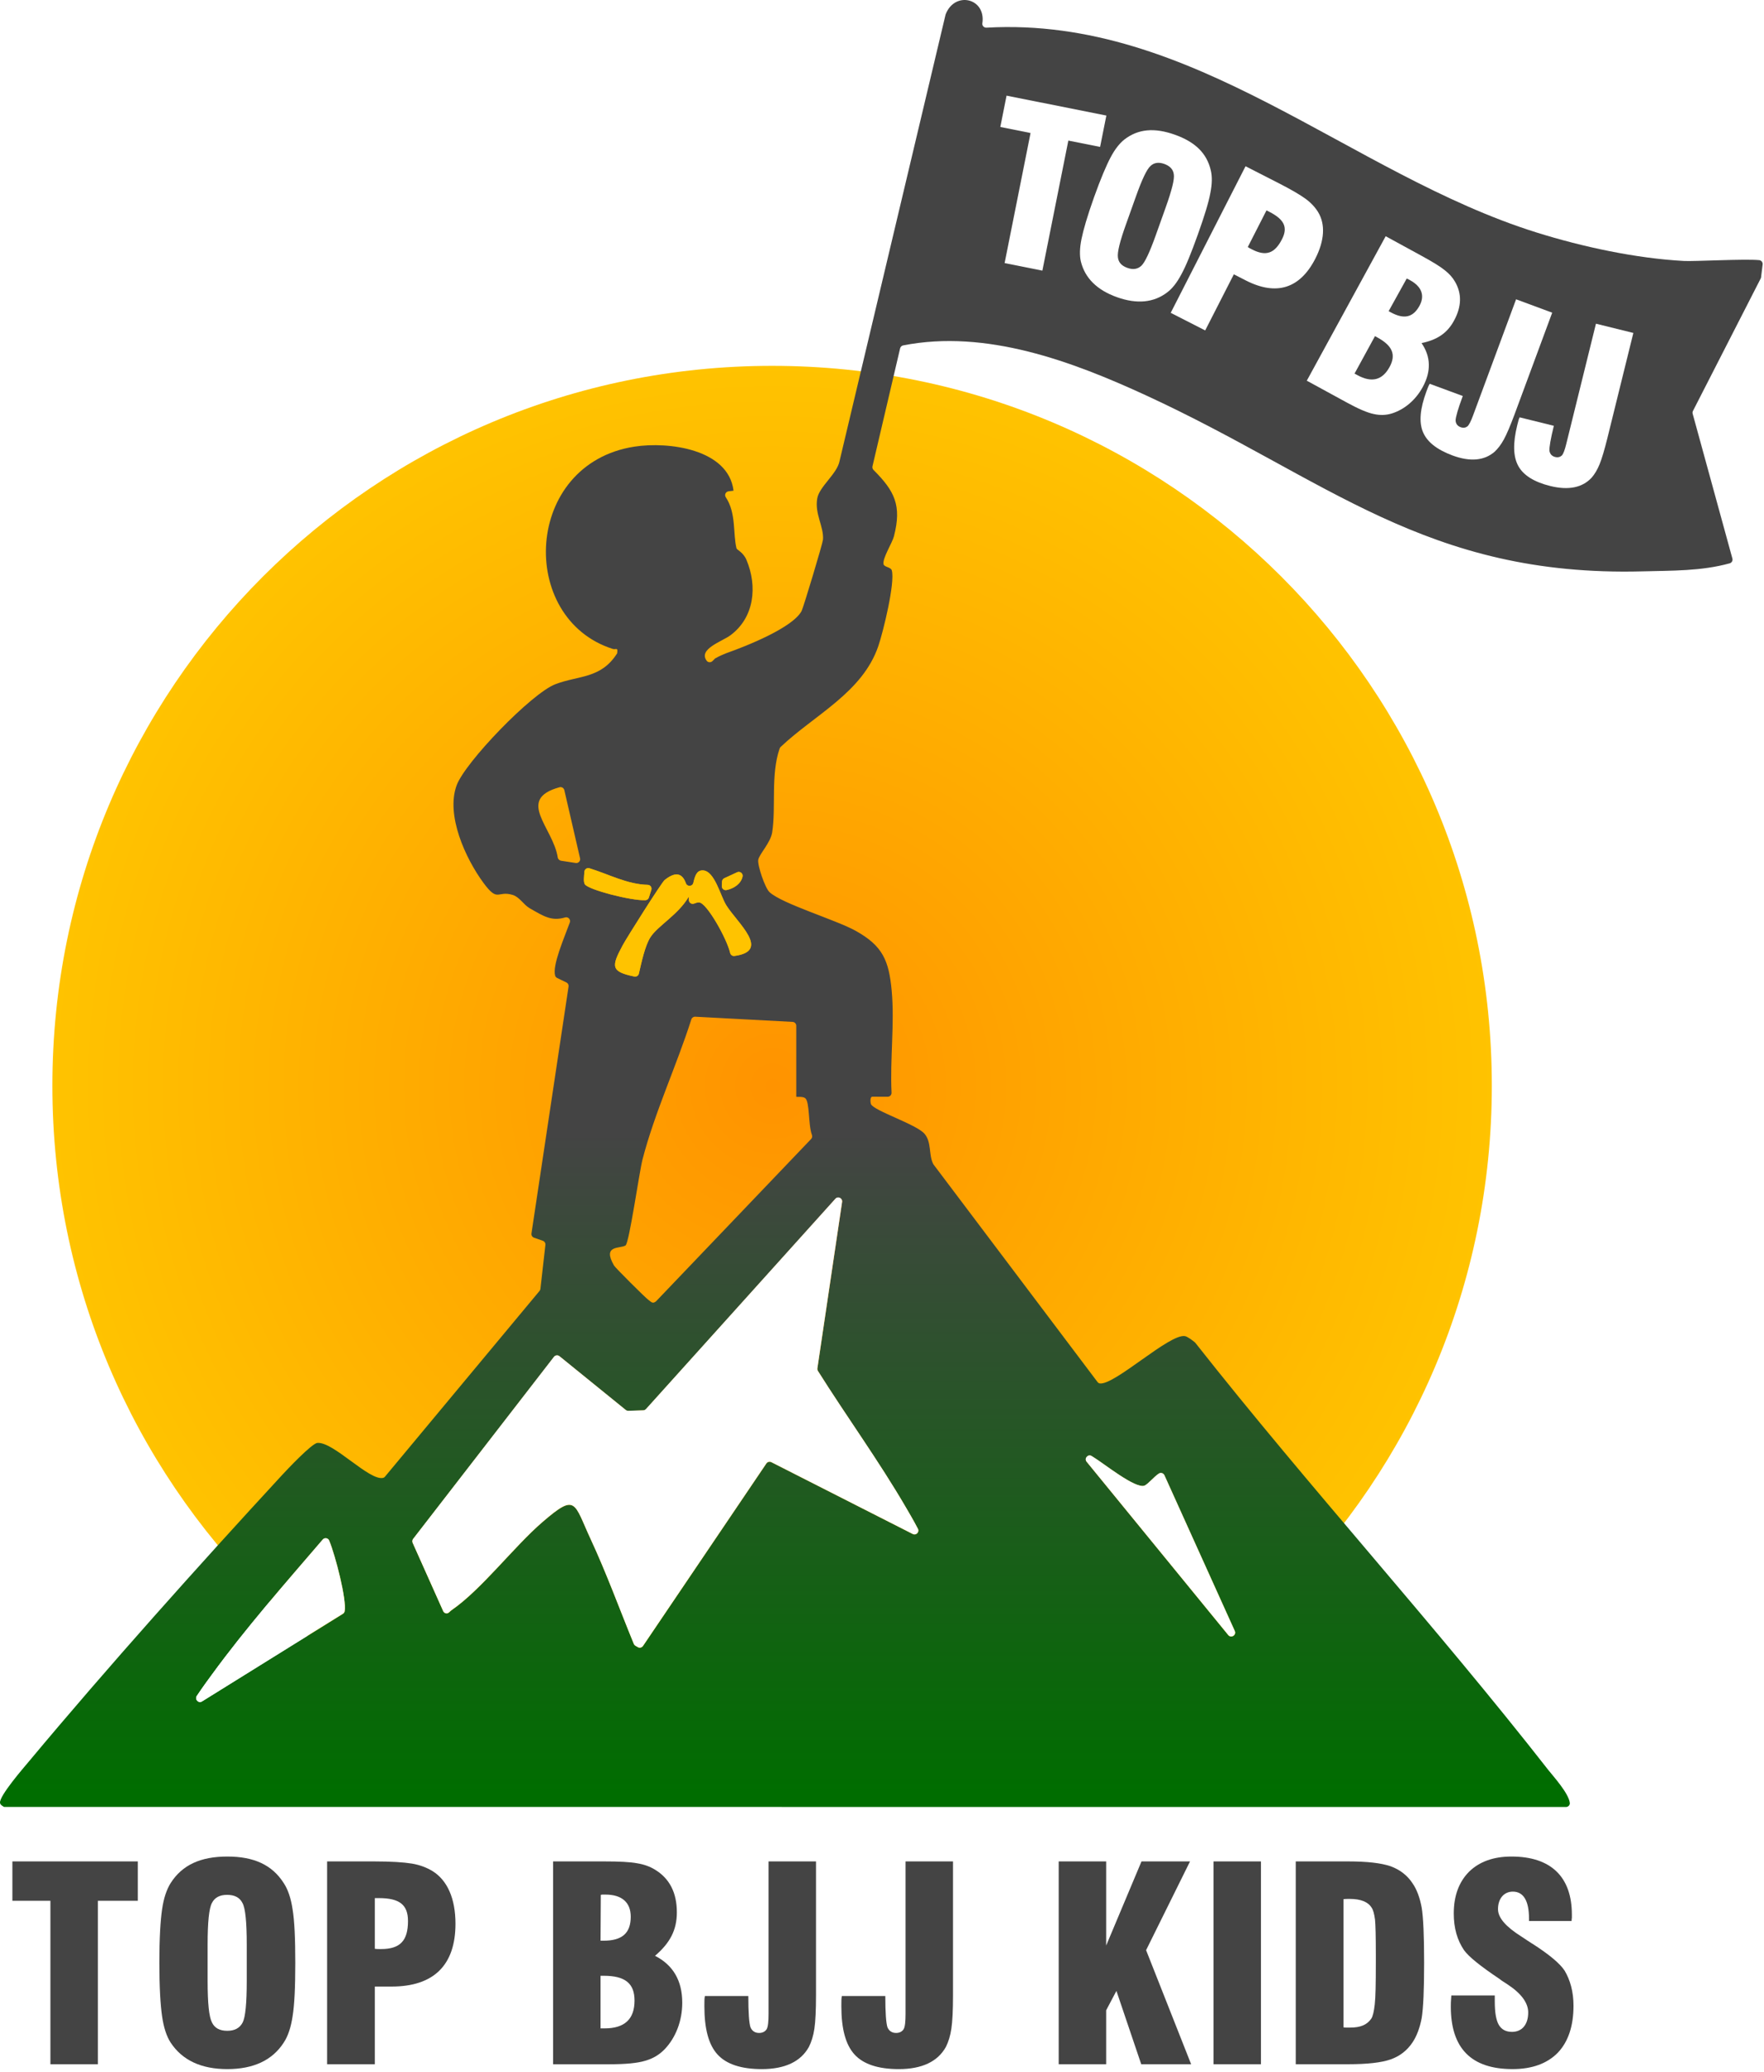 <svg version="1.2" xmlns="http://www.w3.org/2000/svg" viewBox="0 0 591 694" width="591" height="694">
	<defs>
		<radialGradient id="g1" cx="0" cy="0" r="1" gradientUnits="userSpaceOnUse" gradientTransform="matrix(241.211,0,0,241.211,258.885,363.848)">
			<stop offset="0" stop-color="#ff9300"/>
			<stop offset="1" stop-color="#ffc300"/>
		</radialGradient>
		<linearGradient id="g2" x2="1" gradientUnits="userSpaceOnUse" gradientTransform="matrix(0,-605.295,590.55,0,295.276,605.295)">
			<stop offset="0" stop-color="#006d00"/>
			<stop offset=".371" stop-color="#444444"/>
		</linearGradient>
	</defs>
	<style>
		.s0 { fill: url(#g1) } 
		.s1 { fill: #444444 } 
		.s2 { fill: url(#g2) } 
		.s3 { fill: #ffffff } 
		.s4 { fill: #ffc300 } 
	</style>
	<filter id="f0">
		<feFlood flood-color="#ffffff" flood-opacity="1" />
		<feBlend mode="color" in2="SourceGraphic"/>
		<feComposite in2="SourceAlpha" operator="in" />
	</filter>
	<g id="Laag_1-2" filter="url(#f0)">
		<path fill-rule="evenodd" class="s0" d="m258.68 604.81c-133.34 0-241.13-107.78-241.13-241.13 0-133.34 107.79-241.13 241.13-241.13 133.35 0 241.13 107.79 241.13 241.13 0 133.35-107.78 241.13-241.13 241.13z"/>
		<path class="s1" d="m16.89 636.72h-12.74v-13.19h42.02v13.19h-13.38v54.75h-15.9z"/>
		<path class="s1" d="m57.19 684.25c-1.36-2.08-2.35-5.06-2.89-8.86-0.55-3.79-0.91-9.67-0.91-17.89 0-8.22 0.36-14.18 0.91-17.89 0.54-3.79 1.53-6.68 2.89-8.85 3.88-6.06 10.03-8.86 18.97-8.86 8.94 0 15 2.8 18.88 8.86 1.45 2.17 2.44 5.15 2.99 8.85 0.63 3.8 0.9 9.67 0.9 17.89 0 8.22-0.27 14.01-0.9 17.89-0.55 3.71-1.54 6.69-2.99 8.86-3.79 5.87-10.11 8.85-18.88 8.85-8.77 0-15.09-2.98-18.97-8.85zm24.12-6.78q1.36-2.71 1.36-13.82v-12.29c0-7.5-0.46-12.2-1.45-13.92q-1.35-2.71-5.15-2.71c-2.44 0-4.16 0.91-5.06 2.71-0.99 1.81-1.45 6.51-1.45 13.92v12.29c0 7.32 0.46 11.92 1.45 13.82 0.9 1.9 2.62 2.8 5.15 2.8 2.44 0 4.16-0.9 5.15-2.8z"/>
		<path class="s1" d="m109.59 623.53h15.63c5.78 0 9.94 0.27 12.74 0.72 2.71 0.45 5.06 1.36 6.96 2.53 4.96 3.07 7.68 9.22 7.68 17.62 0 13.83-7.23 21.05-21.42 21.05h-5.6v26.02h-15.99c0 0 0-67.94 0-67.94zm27.1 19.97c0-5.42-2.8-7.68-9.75-7.68h-1.36v16.98c0.45 0.09 0.99 0.09 2.08 0.09 6.41 0 9.03-2.8 9.03-9.39z"/>
		<path class="s1" d="m185.3 623.53h17.08c5.06 0 8.76 0.18 11.11 0.63 2.26 0.36 4.25 1.09 5.87 2.08 4.97 2.98 7.41 7.77 7.41 14.37 0 5.96-2.35 10.3-7.32 14.54 6.05 3.08 9.13 8.32 9.13 15.72 0 6.06-2.17 11.66-5.87 15.55-1.81 1.89-3.98 3.16-6.51 3.88-2.62 0.81-6.69 1.18-12.02 1.18h-18.88c0 0 0-67.95 0-67.95zm16.9 26.56c6.23 0 9.12-2.53 9.12-8.04 0-4.79-2.98-7.41-8.49-7.41h-1c-0.27 0-0.45 0.09-0.54 0.09l-0.09 15.36c0 0 1 0 1 0zm0.36 29.37c6.68 0 10.03-3.07 10.03-9.31 0-5.78-3.17-8.31-10.3-8.31h-1.09v17.62c0 0 1.36 0 1.36 0z"/>
		<path class="s1" d="m240.41 688.22c-2.98-3.25-4.42-8.58-4.42-16.17 0-1.9 0-2.62 0.18-3.44h14.54c0 5.7 0.27 9.13 0.73 10.49 0.54 1.26 1.53 1.89 2.89 1.89 1.17 0 1.98-0.45 2.53-1.26 0.45-0.81 0.63-2.53 0.63-5.15v-51.05h15.9v44.72c0 5.06-0.18 8.86-0.54 11.3-0.36 2.44-1 4.42-1.81 6.05-2.71 4.97-8.04 7.5-15.81 7.5-6.87 0-11.84-1.63-14.82-4.88z"/>
		<path class="s1" d="m286.31 688.22c-2.98-3.25-4.43-8.58-4.43-16.17 0-1.9 0-2.62 0.18-3.44h14.55c0 5.7 0.27 9.13 0.72 10.49 0.55 1.26 1.54 1.89 2.89 1.89 1.18 0 1.99-0.45 2.53-1.26 0.46-0.81 0.64-2.53 0.64-5.15v-51.05h15.9v44.72c0 5.06-0.18 8.86-0.55 11.3-0.36 2.44-0.99 4.42-1.8 6.05-2.71 4.97-8.04 7.5-15.82 7.5-6.86 0-11.83-1.63-14.81-4.88z"/>
		<path class="s1" d="m354.7 623.53h15.9v28.19l11.84-28.19h16.26l-14.72 29.73 15.09 38.21h-16.72l-8.31-24.57-3.44 6.5v18.07h-15.9z"/>
		<path class="s1" d="m406.56 623.53h15.9v67.94h-15.9z"/>
		<path class="s1" d="m434.12 623.53h17.53c6.41 0 11.11 0.54 14.27 1.63q4.75 1.76 7.32 5.69c1.45 2.08 2.44 4.79 3.07 8.13 0.55 3.34 0.82 9.58 0.82 18.52 0 8.95-0.27 15.18-0.82 18.53-0.63 3.25-1.62 5.96-3.07 8.13q-2.71 4.06-7.32 5.69c-3.07 1.08-7.86 1.62-14.27 1.62h-17.53zm18.25 55.66c3.43 0 5.6-0.9 7.05-2.98 0.54-0.81 0.9-2.44 1.17-4.79 0.27-2.35 0.36-6.87 0.36-13.82v-3.07c0-5.7-0.09-9.49-0.27-11.48-0.27-1.99-0.63-3.34-1.17-4.07-1.18-1.89-3.62-2.89-7.32-2.89-1.09 0-1.63 0-2.08 0.09v42.92c0.27 0.09 0.63 0.09 0.9 0.09 0 0 1.36 0 1.36 0z"/>
		<path class="s1" d="m486.07 672.14c0-0.81 0-1.63 0.18-3.71h14.55v1.99q0 5.56 1.35 7.86c0.9 1.54 2.35 2.35 4.43 2.35 3.34 0 5.42-2.44 5.42-6.5q0-4.88-7.05-9.49l-1.81-1.17-0.72-0.55c-6.32-4.24-10.3-7.4-11.92-9.66-2.26-3.35-3.44-7.32-3.44-12.29 0-5.87 1.72-10.57 5.15-14.01 3.44-3.34 8.13-5.06 14.19-5.06 13.19 0 20.23 6.78 20.23 19.43v1.08c-0.09 0.46-0.09 0.82-0.09 1.09h-14.27v-0.82c0-6.05-1.9-9.03-5.42-9.03-2.98 0-4.97 2.35-4.97 5.87 0 2.89 2.62 5.88 7.77 9.13l2.17 1.44 0.72 0.46c0.27 0.18 0.63 0.45 0.99 0.63 5.61 3.61 9.13 6.59 10.67 8.94 1.89 3.17 2.98 7.14 2.98 11.75 0 6.87-1.81 12.11-5.24 15.72-3.53 3.62-8.59 5.51-15.18 5.51-13.83 0-20.69-6.95-20.69-20.96z"/>
		<path class="s2" d="m589.38 87.14c-4.88-0.47-21.7 0.46-25.15 0.28-16.14-0.86-34.06-4.73-49.46-9.55-62.57-19.57-114.77-72.54-184.26-68.6-0.82 0.05-1.51-0.65-1.39-1.45 1.28-8.49-9.25-10.91-12.29-3.02q-0.04 0.1-0.06 0.2l-35.48 149.4c-0.81 4.32-6.76 8.54-7.48 12.53-0.94 5.19 2.24 9.43 1.92 13.83-0.09 1.25-6.58 22.81-7.17 23.91-2.97 5.59-18.44 11.74-25.14 14.1-0.38 0.13-2.8 1.13-3.69 1.74l0.04-0.13-1.07 1.07c-0.55 0.54-1.48 0.51-1.94-0.12-2.9-3.92 5.15-6.45 7.95-8.52 8.02-5.94 9.12-16.38 5.38-25.26-1.07-2.56-3.21-3.35-3.34-3.88-1.21-4.85-0.05-11.82-3.58-17.09-0.54-0.81-0.04-1.89 0.92-2l1.67-0.21c-1.69-13.93-21.77-16.54-33.25-14.75-37.05 5.77-39.2 57.56-7.22 67.75 1.07 0.34 1.81-0.73 1.47 1.49-5.43 8.55-12.81 7.33-20.68 10.33-8.02 3.06-30.28 26.17-33.1 33.9-3.65 10.01 2.98 24.46 8.97 32.61 4.99 6.79 4.57 2.47 9.86 4.09 2.22 0.68 3.66 3.3 5.62 4.43 4.74 2.71 7.32 4.45 11.9 3.1 1.02-0.31 1.95 0.69 1.58 1.69-1.93 5.28-5.92 14.4-4.92 17.81 0.1 0.35 0.36 0.63 0.68 0.78l3.1 1.5c0.52 0.24 0.81 0.79 0.72 1.36l-12.43 82.72c-0.09 0.62 0.27 1.21 0.86 1.42l2.95 1.03c0.57 0.2 0.93 0.77 0.86 1.37l-1.67 14.74q-0.04 0.38-0.29 0.68l-51.79 62.23c-0.15 0.18-0.34 0.33-0.57 0.39-4.62 1.2-16.74-12.23-22.1-11.69-1.88 0.19-10.12 8.92-12.05 11.02-27.83 30.17-58.2 64.08-84.46 95.54-1.99 2.37-10.11 11.73-9.79 14.01 0.09 0.67 0.79 1.01 1.33 1.35l523.31 0.03c0.74 0 1.38-0.63 1.29-1.37-0.36-3.25-5.64-9.03-7.2-11.02-38.04-48.67-80-94.54-118.24-143.07q-0.08-0.1-0.17-0.18c-0.82-0.69-2.49-1.93-3.31-2.09-5.15-0.95-23.62 16.54-28.56 15.84-0.31-0.04-0.58-0.24-0.77-0.49l-54.92-72.84q-0.08-0.12-0.15-0.25c-1.52-3.11-0.47-7.12-2.82-9.98-2.62-3.2-17.04-7.74-18-10-0.18-0.44-0.4-2.48 0.48-2.48l5.13 0.01c0.74 0 1.32-0.62 1.29-1.36-0.55-11.11 1.05-23.24 0.05-34.12-0.93-10.22-3.06-15.04-11.96-20.04-6.62-3.71-24.71-9.06-28.98-13.02-1.51-1.4-4.07-8.98-3.77-10.81 0.32-1.9 4.12-5.71 4.67-9.21 1.32-8.49-0.54-19.32 2.5-28.09q0.1-0.31 0.34-0.53c11.33-10.74 27.42-18.2 32.73-33.81 1.63-4.8 5.64-21.11 4.51-25.31-0.3-1.15-2.6-1.09-2.78-2.12-0.36-2.03 2.92-7.06 3.5-9.34 2.66-10.31 0.21-15.14-6.84-22.19-0.32-0.32-0.46-0.78-0.36-1.22l9.26-39.52c0.12-0.5 0.51-0.89 1.02-0.99 27.76-5.45 56.57 5.3 81.54 16.82 60.54 27.93 93.53 60.78 166.15 58.87 9.85-0.26 19.64-0.05 29.23-2.69 0.69-0.19 1.09-0.91 0.9-1.6l-13.31-48.51c-0.08-0.32-0.05-0.65 0.1-0.94l22.68-44.34q0.11-0.21 0.14-0.43l0.52-4.29c0.09-0.73-0.44-1.38-1.16-1.45zm-473.91 452.62c-0.06 0.35-0.27 0.65-0.58 0.84-3.83 2.38-35.9 22.32-47.19 29.34-1.19 0.74-2.53-0.66-1.77-1.82 1.9-2.88 4.42-6.27 5.01-7.08 11.49-15.76 24.49-30.5 37.19-45.31 0.62-0.73 1.8-0.55 2.17 0.34 2.08 5.02 5.9 19.87 5.17 23.69zm250.31-51.99q0.4 0.26 0.67 0.43c3.29 1.98 14.06 10.7 17.02 9.46 1.18-0.5 3.23-3.04 4.79-4.03 0.66-0.43 1.54-0.15 1.87 0.57l23.57 52.16c0.62 1.39-1.23 2.53-2.19 1.36l-47.44-58.04c-0.93-1.14 0.46-2.71 1.71-1.91zm-143.09-192.97c4.11-3.29 6.08-1.79 7.12 1.1 0.44 1.21 2.18 1.11 2.48-0.14 0.55-2.3 1.11-4.23 3.17-4.18 3.99 0.11 5.88 8.51 7.89 11.71 3.74 5.95 15.02 15.29 2.71 16.95-0.66 0.09-1.28-0.35-1.43-1.01-1.1-4.82-7.82-16.73-10.37-16.92-0.5-0.04-1.12 0.15-1.69 0.38-0.87 0.35-1.8-0.33-1.77-1.27q0.03-0.53-0.03-1.05c-3.45 6.02-10.4 9.75-12.87 13.63-1.8 2.83-2.97 8.34-3.85 12.16-0.16 0.69-0.84 1.11-1.53 0.97-7.92-1.63-7.71-3.34-3.92-10.42 1.35-2.53 13.07-21.1 14.09-21.91zm19.22 0.53c0.02-0.49 0.31-0.92 0.75-1.12l4.31-2c0.97-0.45 2.05 0.4 1.82 1.44-0.53 2.4-2.84 3.98-5.38 4.52-0.83 0.17-1.6-0.49-1.57-1.33zm-46.11-3.31c0.06-0.84 0.89-1.4 1.69-1.15 6.46 1.99 12.66 5.39 19.53 5.55 0.86 0.02 1.47 0.86 1.2 1.68l-0.81 2.56c-0.17 0.51-0.63 0.88-1.16 0.9-4.73 0.22-19.17-3.5-20.31-5.34-0.52-0.83-0.24-2.65-0.14-4.2zm-7.85-3.7c-0.5-0.08-1-0.55-1.08-1.05-1.51-10.04-14.2-19.48 0.58-23.56 0.71-0.2 1.45 0.24 1.62 0.96l5.27 22.84c0.21 0.89-0.55 1.71-1.46 1.57 0 0-4.93-0.76-4.93-0.76zm94.19 114.32l-8.28 55.73q-0.06 0.48 0.19 0.89c9.65 15.35 20.41 30.14 29.53 45.81 0.51 0.87 2.59 4.37 3.97 7.06 0.57 1.12-0.63 2.31-1.75 1.74l-47.36-24.06c-0.59-0.29-1.3-0.11-1.67 0.43l-41.34 61.14c-0.38 0.56-1.13 0.73-1.72 0.4l-0.79-0.46q-0.39-0.22-0.56-0.63c-4.77-11.63-9.12-23.59-14.41-34.98-5.75-12.38-4.77-15.69-16.19-5.85-9.65 8.32-20.4 22.59-30.47 29.53-0.56 0.39-0.81 0.88-1.37 1.04-0.58 0.17-1.19-0.19-1.44-0.74l-10.22-22.85c-0.19-0.44-0.13-0.95 0.16-1.33l47.19-60.97c0.44-0.58 1.27-0.68 1.84-0.22l22.21 18.01q0.38 0.3 0.86 0.29l5.01-0.17c0.35-0.01 0.68-0.17 0.92-0.43l63.44-70.44c0.86-0.95 2.44-0.21 2.25 1.06zm-16.59-60.33c0.69 0.04 1.23 0.61 1.23 1.3v23.77c0 0.15 2.12-0.19 2.98 0.47 1.57 1.2 0.98 8.88 2.26 12.32 0.17 0.48 0.08 1-0.27 1.37l-51.98 54.4c-1.17 0.93-1.64 0.11-2.52-0.5-1.01-0.69-11.08-10.75-11.52-11.5-4.08-7.04 2.06-5.57 3.85-6.75 1.23-0.81 4.6-24.63 5.69-28.82 4.07-15.73 11.4-31.37 16.35-46.9 0.18-0.56 0.71-0.93 1.29-0.9 0 0 32.64 1.74 32.64 1.74z"/>
		<path class="s1" d="m342.83 65.42l-4.06 14.94c12.63 5.4 18.22-14.79 4.06-14.94z"/>
		<path class="s1" d="m348.81 43.41l-2.99 12.92c7.28 3.92 13.49-6.95 8.71-11.71-0.86-0.86-5.1-1.75-5.72-1.21z"/>
		<path class="s1" d="m504.94 115.05l-9.17 34.32c5.11-0.01 8.15 1.37 10.5-3.99 1.82-4.16 7.52-25.88 6.33-29.34-0.84-2.45-6.63-4.08-7.66-0.99z"/>
		<path class="s3" d="m115.47 539.73c-0.07 0.35-0.28 0.65-0.59 0.84-3.83 2.38-35.9 22.32-47.19 29.34-1.19 0.74-2.53-0.66-1.77-1.82 1.9-2.88 4.42-6.28 5.01-7.08 11.49-15.76 24.49-30.5 37.19-45.31 0.62-0.73 1.8-0.55 2.17 0.34 2.08 5.02 5.91 19.86 5.18 23.69zm250.3-51.99q0.4 0.26 0.67 0.43c3.29 1.98 14.06 10.7 17.02 9.46 1.19-0.5 3.23-3.04 4.79-4.03 0.66-0.43 1.54-0.15 1.87 0.57l23.57 52.16c0.62 1.39-1.23 2.53-2.19 1.36l-47.44-58.04c-0.93-1.14 0.47-2.71 1.71-1.91zm-83.64-85.13l-8.28 55.73q-0.07 0.48 0.18 0.89c9.65 15.35 20.42 30.13 29.54 45.81 0.51 0.87 2.58 4.37 3.96 7.06 0.58 1.12-0.62 2.31-1.74 1.74l-47.37-24.06c-0.58-0.29-1.29-0.11-1.66 0.43l-41.34 61.14c-0.38 0.56-1.13 0.73-1.72 0.4l-0.8-0.46q-0.38-0.22-0.56-0.64c-4.76-11.62-9.11-23.59-14.4-34.98-5.75-12.37-4.78-15.68-16.19-5.84-9.65 8.32-20.4 22.59-30.47 29.53-0.57 0.39-0.82 0.88-1.37 1.04-0.58 0.17-1.19-0.19-1.44-0.74l-10.22-22.86c-0.19-0.43-0.13-0.94 0.16-1.32l47.18-60.98c0.45-0.57 1.28-0.67 1.85-0.21l22.21 18.01q0.38 0.3 0.86 0.29l5-0.17c0.35-0.02 0.69-0.17 0.92-0.43l63.45-70.44c0.86-0.96 2.43-0.21 2.25 1.06z"/>
		<path class="s4" d="m241.9 295.3c0.02-0.49 0.31-0.92 0.75-1.13l4.31-1.99c0.97-0.45 2.05 0.4 1.82 1.44-0.53 2.4-2.84 3.98-5.38 4.52-0.83 0.17-1.6-0.49-1.57-1.33z"/>
		<path class="s4" d="m222.68 294.77c4.11-3.29 6.08-1.79 7.12 1.1 0.44 1.21 2.18 1.11 2.48-0.14 0.55-2.3 1.11-4.23 3.17-4.18 3.99 0.11 5.88 8.51 7.89 11.71 3.74 5.95 15.02 15.29 2.72 16.95-0.67 0.09-1.29-0.35-1.44-1.01-1.1-4.82-7.82-16.73-10.37-16.92-0.5-0.04-1.11 0.15-1.69 0.38-0.87 0.35-1.8-0.33-1.76-1.27q0.02-0.53-0.04-1.05c-3.45 6.02-10.4 9.75-12.87 13.63-1.8 2.83-2.97 8.34-3.85 12.16-0.16 0.69-0.84 1.11-1.53 0.97-7.92-1.64-7.71-3.34-3.92-10.42 1.35-2.53 13.08-21.1 14.09-21.91z"/>
		<path class="s4" d="m195.79 291.99c0.06-0.85 0.88-1.4 1.69-1.15 6.46 1.99 12.66 5.39 19.53 5.55 0.86 0.02 1.46 0.86 1.2 1.68l-0.82 2.56c-0.16 0.51-0.62 0.87-1.16 0.9-4.72 0.22-19.16-3.51-20.3-5.34-0.52-0.84-0.24-2.66-0.14-4.2z"/>
		<path class="s3" d="m345.27 44.56l-10.13-2.03 2.09-10.49 33.44 6.67-2.1 10.5-10.64-2.12-8.7 43.57-12.65-2.53c0 0 8.7-43.57 8.69-43.57z"/>
		<path class="s3" d="m362.13 87.61c-0.47-1.96-0.41-4.51 0.21-7.56 0.62-3.05 1.94-7.63 4.18-13.92 2.24-6.28 4.15-10.74 5.57-13.42 1.45-2.75 3-4.69 4.62-5.98 4.62-3.57 10.08-4.04 16.92-1.6 6.83 2.44 10.7 6.23 12.02 11.92 0.51 2.05 0.46 4.6-0.14 7.58-0.55 3.07-1.94 7.63-4.19 13.92-2.24 6.28-4.02 10.63-5.56 13.42-1.43 2.69-3 4.69-4.69 5.96-4.5 3.45-10.15 4.01-16.85 1.62-6.7-2.39-10.72-6.4-12.09-11.94zm20.29 1.39q1.77-1.7 4.8-10.19l3.35-9.39c2.04-5.73 2.98-9.45 2.69-11.03q-0.3-2.44-3.2-3.48c-1.86-0.66-3.42-0.44-4.61 0.7-1.25 1.11-2.87 4.57-4.89 10.24l-3.35 9.39c-2 5.59-2.91 9.24-2.67 10.96 0.18 1.69 1.24 2.85 3.18 3.54 1.86 0.67 3.42 0.45 4.7-0.74z"/>
		<path class="s3" d="m417.3 55.69l11.29 5.77c4.18 2.14 7.09 3.86 8.94 5.22 1.79 1.33 3.16 2.85 4.1 4.4 2.45 4.05 2.15 9.49-0.95 15.56-5.11 9.99-13 12.55-23.25 7.32l-4.05-2.07-9.6 18.8-11.55-5.9c0 0 25.07-49.1 25.07-49.1zm12.22 24.43c2-3.91 0.81-6.58-4.22-9.15l-0.98-0.5-6.27 12.28c0.3 0.23 0.69 0.43 1.47 0.83 4.64 2.37 7.56 1.31 10-3.46z"/>
		<path class="s3" d="m464.25 79.13l12.16 6.64c3.6 1.97 6.17 3.54 7.66 4.77 1.47 1.14 2.61 2.43 3.38 3.77 2.38 4.05 2.25 8.41-0.31 13.11-2.32 4.25-5.68 6.42-10.87 7.51 3.12 4.54 3.26 9.47 0.38 14.75-2.35 4.31-6.07 7.45-10.22 8.78-2.03 0.65-4.06 0.7-6.15 0.23-2.18-0.43-5.22-1.76-9.01-3.83l-13.45-7.34c0 0 26.42-48.39 26.43-48.39zm-9.46 46.54c4.76 2.6 8.33 1.71 10.76-2.73 2.25-4.12 0.98-7.15-4.11-9.92l-0.77-0.43-6.85 12.55c0 0 0.97 0.53 0.97 0.53zm11.16-21.05c4.44 2.42 7.48 1.74 9.62-2.18 1.87-3.41 0.76-6.44-3.16-8.58l-0.71-0.39c-0.2-0.1-0.36-0.11-0.42-0.14l-6.04 10.9c0 0 0.71 0.39 0.71 0.39z"/>
		<path class="s3" d="m476.72 144.67c-1.36-3.31-0.95-7.78 1.18-13.55 0.54-1.45 0.74-2 1.11-2.56l11.07 4.09c-1.61 4.34-2.37 7.02-2.41 8.18 0.06 1.12 0.64 1.88 1.67 2.26 0.89 0.33 1.64 0.22 2.28-0.25 0.57-0.49 1.2-1.75 1.93-3.74l14.39-38.84 12.1 4.48-12.6 34.03c-1.43 3.85-2.64 6.69-3.6 8.44-0.96 1.76-2 3.09-3.08 4.1-3.46 3.02-8.23 3.44-14.14 1.25-5.23-1.94-8.55-4.57-9.9-7.89z"/>
		<path class="s3" d="m508.67 156.07c-1.72-3.14-1.82-7.62-0.35-13.6 0.37-1.5 0.51-2.06 0.81-2.67l11.46 2.83c-1.1 4.48-1.56 7.24-1.47 8.4 0.19 1.1 0.85 1.79 1.91 2.05 0.93 0.23 1.66 0.03 2.24-0.5 0.52-0.55 0.99-1.87 1.5-3.94l9.93-40.21 12.53 3.1-8.7 35.23c-0.99 3.98-1.87 6.94-2.63 8.79-0.76 1.85-1.64 3.29-2.6 4.41-3.1 3.39-7.79 4.35-13.91 2.84-5.41-1.34-9.01-3.59-10.72-6.73z"/>
	</g>
</svg>